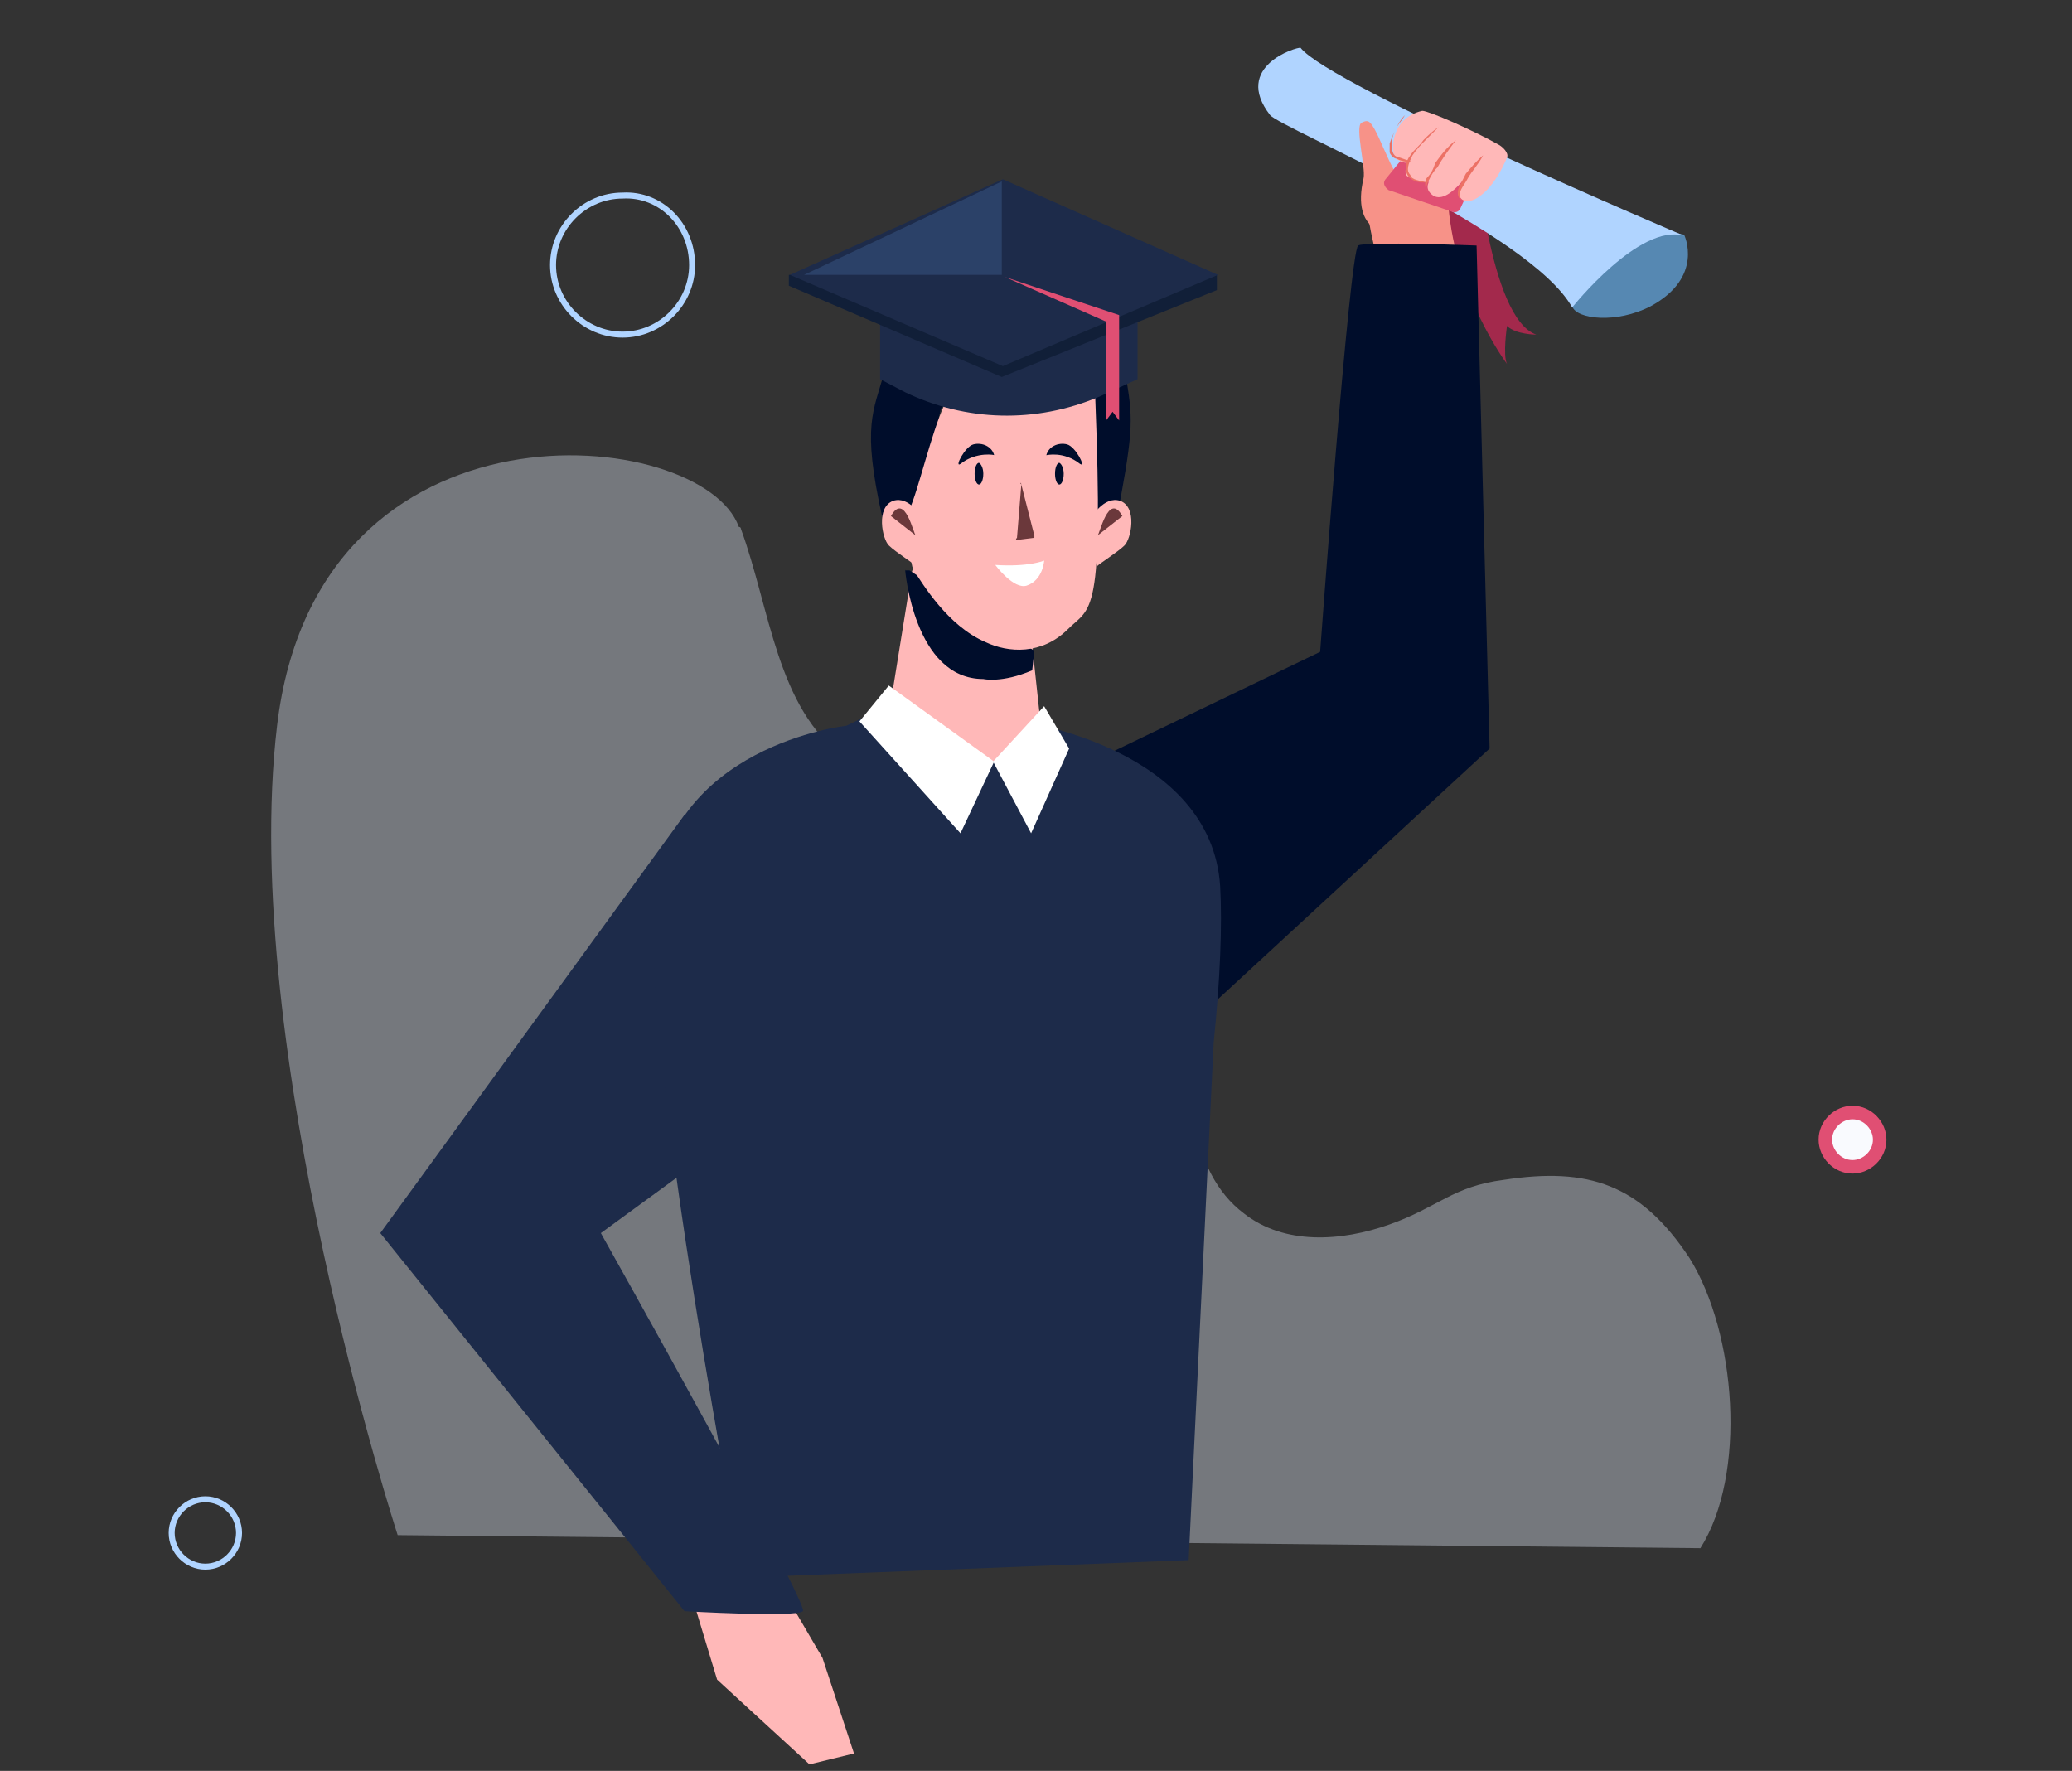 <?xml version="1.0" encoding="utf-8"?>
<!-- Generator: Adobe Illustrator 22.0.1, SVG Export Plug-In . SVG Version: 6.00 Build 0)  -->
<svg version="1.1" id="Слой_1" xmlns="http://www.w3.org/2000/svg" xmlns:xlink="http://www.w3.org/1999/xlink" x="0px" y="0px"
	 viewBox="0 0 190.7 163" style="enable-background:new 0 0 190.7 163;" xml:space="preserve">
<rect x="0" y="0" width="190.7" height="163" fill="#333333" stroke="none"/>
<style type="text/css">
	.st0{opacity:0.62;}
	.st1{opacity:0.62;fill:#DFE6F5;enable-background:new    ;}
	.st2{fill:#FFB8B8;}
	.st3{fill:#1D2B4A;}
	.st4{fill:#F79288;}
	.st5{fill:#A3294C;}
	.st6{fill:#5688B2;}
	.st7{fill:#000D2B;}
	.st8{fill:#FFFFFF;}
	.st9{fill:#6B383B;}
	.st10{fill:none;stroke:#B0D4FF;stroke-width:0.552;stroke-miterlimit:10;}
	.st11{fill:#F9FAFE;stroke:#E04F73;stroke-width:1.245;stroke-miterlimit:10;}
	.st12{fill:#111F38;}
	.st13{fill:#2B4168;}
	.st14{fill:#E04F73;}
	.st15{fill:#B0D4FF;}
	.st16{fill:#EC7165;}
</style>
<g>
	<g class="st0">
		<path class="st1" d="M156.5,142.5c4.3-6.8,3.3-19.8-1-26.7c-4.5-6.8-9.3-8.4-17.1-7.2c-4.7,0.6-6,2.5-10.5,4.1
			c-4.5,1.6-9.7,1.9-13.4-1c-5.2-3.9-5.2-11.9-5.8-18.5c-0.6-6.8-2.9-14.2-8.7-17.7c-6.8-3.9-15.9-1.4-22.3-5.8
			c-6.2-4.5-6.8-13.6-9.5-21c0,0,0-0.2-0.2-0.2c-3.3-9.3-38.8-13-42.5,18.3c-3.5,29.6,11.1,74.5,11.1,74.5L156.5,142.5z"/>
	</g>
	<path class="st2" d="M63.7,147l2.3,7.6l8.5,7.8l4.1-1l-2.9-8.8l-3.1-5.3L63.7,147z"/>
	<path class="st3" d="M74,89l2.1,9.3l-20.8,15.2c0,0,19.2,34.2,18.6,34.8c-0.6,0.6-10.9,0-10.9,0l-28-34.8L63,75
		C63,75,75.8,83.7,74,89z"/>
	<path class="st4" d="M126.6,23.2c0,0-2.1-7.8,0-9.3c2.1-1.6,9.1,2.9,9.1,2.9l-1.7,7.4C134,24.4,126.8,23.8,126.6,23.2z"/>
	<path class="st5" d="M135.8,13.5c0,0,1.2,15.8,5.6,17.3c0,0-1.9,0-2.7-0.8c0,0-0.4,2.7,0,3.5c0,0-4.7-6.2-5.4-14.6L135.8,13.5z"/>
	<path class="st6" d="M145.5,25.7c0,0-1.2,1.4-0.8,2.5c0.4,1.2,4.1,1.6,7.2,0c5-2.7,3.1-6.6,3.1-6.6s-3.9-1-7.4,0.4
		C143.9,23.6,145.5,25.7,145.5,25.7z"/>
	<path class="st7" d="M89.7,82.6l2.7-8.6l29.1-14c0,0,2.7-36.8,3.5-37.4c0.6-0.4,10.9,0,10.9,0l1.2,46.3l-37.5,34.6
		C99.6,103.6,88,87.8,89.7,82.6z"/>
	<path class="st3" d="M111.7,96c0.6-5.8,0.8-10.9,0.6-14.4c-0.8-12.8-18.4-15.2-18.4-15.2L90.9,65l-4.5,1.4L81.6,65l-3.7,1.8
		c0,0-16.5,1.8-17.7,16.3c-1,14.4,8.2,62.1,8.2,62.1l41-1.6L111.7,96z"/>
	<path class="st2" d="M83.9,52.8l-2.1,13l9.7,4.3l4.5-1.4l-1-9.3l-9.3-8.6c0,0-1.4,1-1.6,1.4C83.9,52.6,83.9,52.8,83.9,52.8z"/>
	<path class="st7" d="M83.3,52.4c0,0,0.8,10.1,7.2,10.1c0,0,1.7,0.4,4.5-0.8l0.2-1.8l-11.5-7.4h-0.4V52.4z"/>
	<path class="st7" d="M103.7,35.1c-1.2-3.5-4.7-9.1-5.4-9.9c-1-1-4.3-1.8-5.4,1.2c0,0-9.7,3.9-11.5,7.8c-1,3.7-2.1,4.9-0.2,13.4
		l2.7,1.9v-0.2v-0.2l0,0l2.7-11.5c0.4-0.4,2.7-2.3,3.9-1c1.2,1.2,2.3,2.1,3.5,1.9c0.2,0.4,0.4,0.6,0.6,0.8c0.8,0.6,1.6-0.6,2.3-1.8
		c0.8-1.2,2.3,0.8,2.5,1l1.7,11.5l-0.2,0.2v0.2v0.2l1.7-1.9C104.3,39.9,104.3,38.8,103.7,35.1z M82.8,48.3l-0.6-0.6
		c0.4,0.2,0.8,0.4,1.2,1L82.8,48.3z M102,49.1l-0.4,0.4c0.2-0.6,0.6-0.8,0.8-1L102,49.1z"/>
	<path class="st2" d="M84.9,47.7c0,0-1.2-2.1-2.7-1.6c-1.6,0.6-1,3.5-0.4,4.1c0.6,0.6,2.5,1.8,2.5,1.9
		C84.5,52.2,84.9,47.7,84.9,47.7z"/>
	<path class="st2" d="M83.7,46.9c-0.2,0.4,0,5.1,0.4,5.6c0.8,1.2,3.1,5.1,6.6,6.6c2.1,1,5.2,1.2,7.6-1.2c2.1-2.1,3.3-0.8,2.5-21.4
		c0-1.4-1.6-2.3-2.7-1.8c-1,0.6-2.1,1-2.7,1.2c-1.6,0.6-3.9-1.6-5.6-2.1c-1.4-0.4-2.1,1-2.9,3.5C85.7,39.9,84.5,45.2,83.7,46.9z"/>
	<path class="st8" d="M96.1,51.6c0,0-1.4,0.6-4.5,0.4c0,0,1.7,2.3,2.9,1.9C96,53.4,96.1,51.6,96.1,51.6z"/>
	<path class="st7" d="M90.5,43.6c0,0.6-0.2,1-0.4,1c-0.2,0-0.4-0.4-0.4-1c0-0.6,0.2-1,0.4-1C90.3,42.7,90.5,43.1,90.5,43.6z"/>
	<path class="st7" d="M97.9,43.6c0,0.6-0.2,1-0.4,1c-0.2,0-0.4-0.4-0.4-1c0-0.6,0.2-1,0.4-1C97.7,42.7,97.9,43.1,97.9,43.6z"/>
	<path class="st7" d="M99.4,42.7c0.6,0.4-0.4-1.6-1.2-1.8c-0.8-0.2-1.7,0.2-1.9,1C96.3,41.9,97.9,41.5,99.4,42.7z"/>
	<path class="st7" d="M88.4,42.7c-0.6,0.4,0.4-1.6,1.2-1.8c0.8-0.2,1.7,0.2,1.9,1C91.7,41.9,89.9,41.5,88.4,42.7z"/>
	<path class="st9" d="M94,44.6l1.2,4.7v0.2l-1.6,0.2c0,0-0.2,0,0-0.2L94,44.6C94,44.4,93.8,44.4,94,44.6z"/>
	<path class="st9" d="M82,47.5l2.3,1.8C84.1,49.3,83.3,45.2,82,47.5z"/>
	<path class="st2" d="M100.4,47.7c0,0,1.2-2.1,2.7-1.6c1.6,0.6,1,3.5,0.4,4.1c-0.6,0.6-2.5,1.8-2.5,1.9
		C100.8,52.2,100.4,47.7,100.4,47.7z"/>
	<path class="st9" d="M103.3,47.5l-2.3,1.8C101.2,49.3,102,45.2,103.3,47.5z"/>
	<path class="st8" d="M81.8,63.1l9.7,7l-3.1,6.6l-9.3-10.3L81.8,63.1z"/>
	<path class="st8" d="M96.1,65l-4.7,5.1l3.5,6.6l3.5-7.8L96.1,65z"/>
	<path class="st10" d="M18.9,144.2c1.7,0,3.1-1.4,3.1-3.1c0-1.7-1.4-3.1-3.1-3.1c-1.7,0-3.1,1.4-3.1,3.1
		C15.8,142.8,17.2,144.2,18.9,144.2z"/>
	<path class="st10" d="M63.7,24.4c0,3.5-2.9,6.4-6.4,6.4s-6.4-2.9-6.4-6.4c0-3.5,2.9-6.4,6.4-6.4C60.8,17.8,63.7,20.7,63.7,24.4z"/>
	<path class="st11" d="M173,104.9c0,1.4-1.2,2.5-2.5,2.5c-1.4,0-2.5-1.2-2.5-2.5c0-1.4,1.2-2.5,2.5-2.5
		C171.9,102.4,173,103.6,173,104.9z"/>
	<path class="st3" d="M81,27.5v7.4l2.3,1.2c5.6,2.7,12,2.9,17.9,0.4l3.5-1.6v-8L81,27.5z"/>
	<path class="st12" d="M74,25.3h-1.4v1l19.6,8.4l19.8-8v-1.4H74z"/>
	<path class="st3" d="M112.1,25.3l-19.8,8.4l-19.6-8.4l19.6-8.8L112.1,25.3z"/>
	<path class="st13" d="M74,25.3l18.2-8.6v8.6H74z"/>
	<path class="st14" d="M92.5,25.5l9.3,4.1v9.1l0.6-0.8l0.6,0.8V29L92.5,25.5z"/>
	<path class="st15" d="M116.9,10.6c1,1.2,23.9,10.7,27.8,17.7c0,0,6.2-7.8,10.3-6.6c0,0-32.6-13.8-35.3-17.3
		C119.4,4.3,113.4,6.1,116.9,10.6z"/>
	<path class="st4" d="M128,21.5c0,0-3.7,0-2.5-5.1c0.2-1-0.8-4.7-0.2-5.1c0.4-0.2,0.6-0.2,0.8,0c1,1,2.3,6.2,4.1,6.2
		C130.1,17.6,129.5,21.8,128,21.5z"/>
	<path class="st14" d="M127.6,16.4c1.2-1.4,2.7-3.9,6-4.5c0.2,0,0.4,0,0.6,0.2l2.7,1.2c0.4,0.2,0.4,0.8,0.2,1
		c-1.4,1.2-1.9,3.3-2.7,4.9c-0.2,0.4-0.6,0.4-1,0.2l-5.6-1.9C127.4,17.2,127.2,16.8,127.6,16.4z"/>
	<path class="st2" d="M130.9,10.2c0.6,0,4.7,1.8,7,3.1c0.4,0.2,1,0.8,0.8,1.2c0,0-1.2,3.1-3.1,3.9c-1,0.4-2.5-0.2,0.4-3.7
		c0,0-2.5,4.3-4.1,3.3c-1.4-1,0.4-2.1,1.9-4.5c0,0-1,4.9-4.3,2.7c-0.4-0.2,0-2.5,2.1-3.9c0,0-1,3.9-3.1,2.3
		C128,14.3,127.8,10.9,130.9,10.2z"/>
	<path class="st16" d="M134,12.9c-0.6,0.8-1.2,1.6-1.7,2.5c-0.4,0.4-0.6,0.8-0.8,1.2c-0.2,0.4-0.4,0.8,0,1.2c-0.4-0.4-0.4-1-0.2-1.4
		c0.4-0.4,0.6-0.8,0.8-1.4C132.6,14.3,133.2,13.5,134,12.9z"/>
	<path class="st16" d="M136.5,14.3c-0.4,0.8-1,1.4-1.4,2.1c-0.2,0.4-0.4,0.6-0.6,1c-0.2,0.4-0.2,0.8,0,1c-0.4-0.2-0.4-0.8-0.2-1.2
		c0.2-0.4,0.4-0.8,0.6-1.2C135.4,15.4,135.9,14.8,136.5,14.3z"/>
	<path class="st16" d="M131.3,16.8c-0.6,0-1.2,0-1.7-0.6c-0.4-0.6-0.2-1.4,0.2-1.9c0.4-0.6,0.8-0.8,1.2-1.4c0.4-0.4,0.8-0.8,1.4-1.2
		l-1.2,1.2c-0.4,0.4-0.8,0.8-1.2,1.4c-0.4,0.8-0.6,1.4-0.2,1.8C129.9,16.6,130.7,16.6,131.3,16.8z"/>
	<path class="st16" d="M129.9,14.8c-0.4,0.2-1,0-1.4-0.2c-0.2,0-0.6-0.4-0.6-0.6c0-0.2,0-0.6,0-0.8c0.2-0.6,0.4-1,0.6-1.4
		c0.2-0.4,0.6-0.8,0.8-1.2c-0.4,0.4-0.6,0.8-0.8,1.2c-0.2,0.4-0.4,0.8-0.4,1.4c0,0.4,0,1,0.4,1.2C129.2,14.6,129.5,14.8,129.9,14.8z
		"/>
</g>
</svg>
